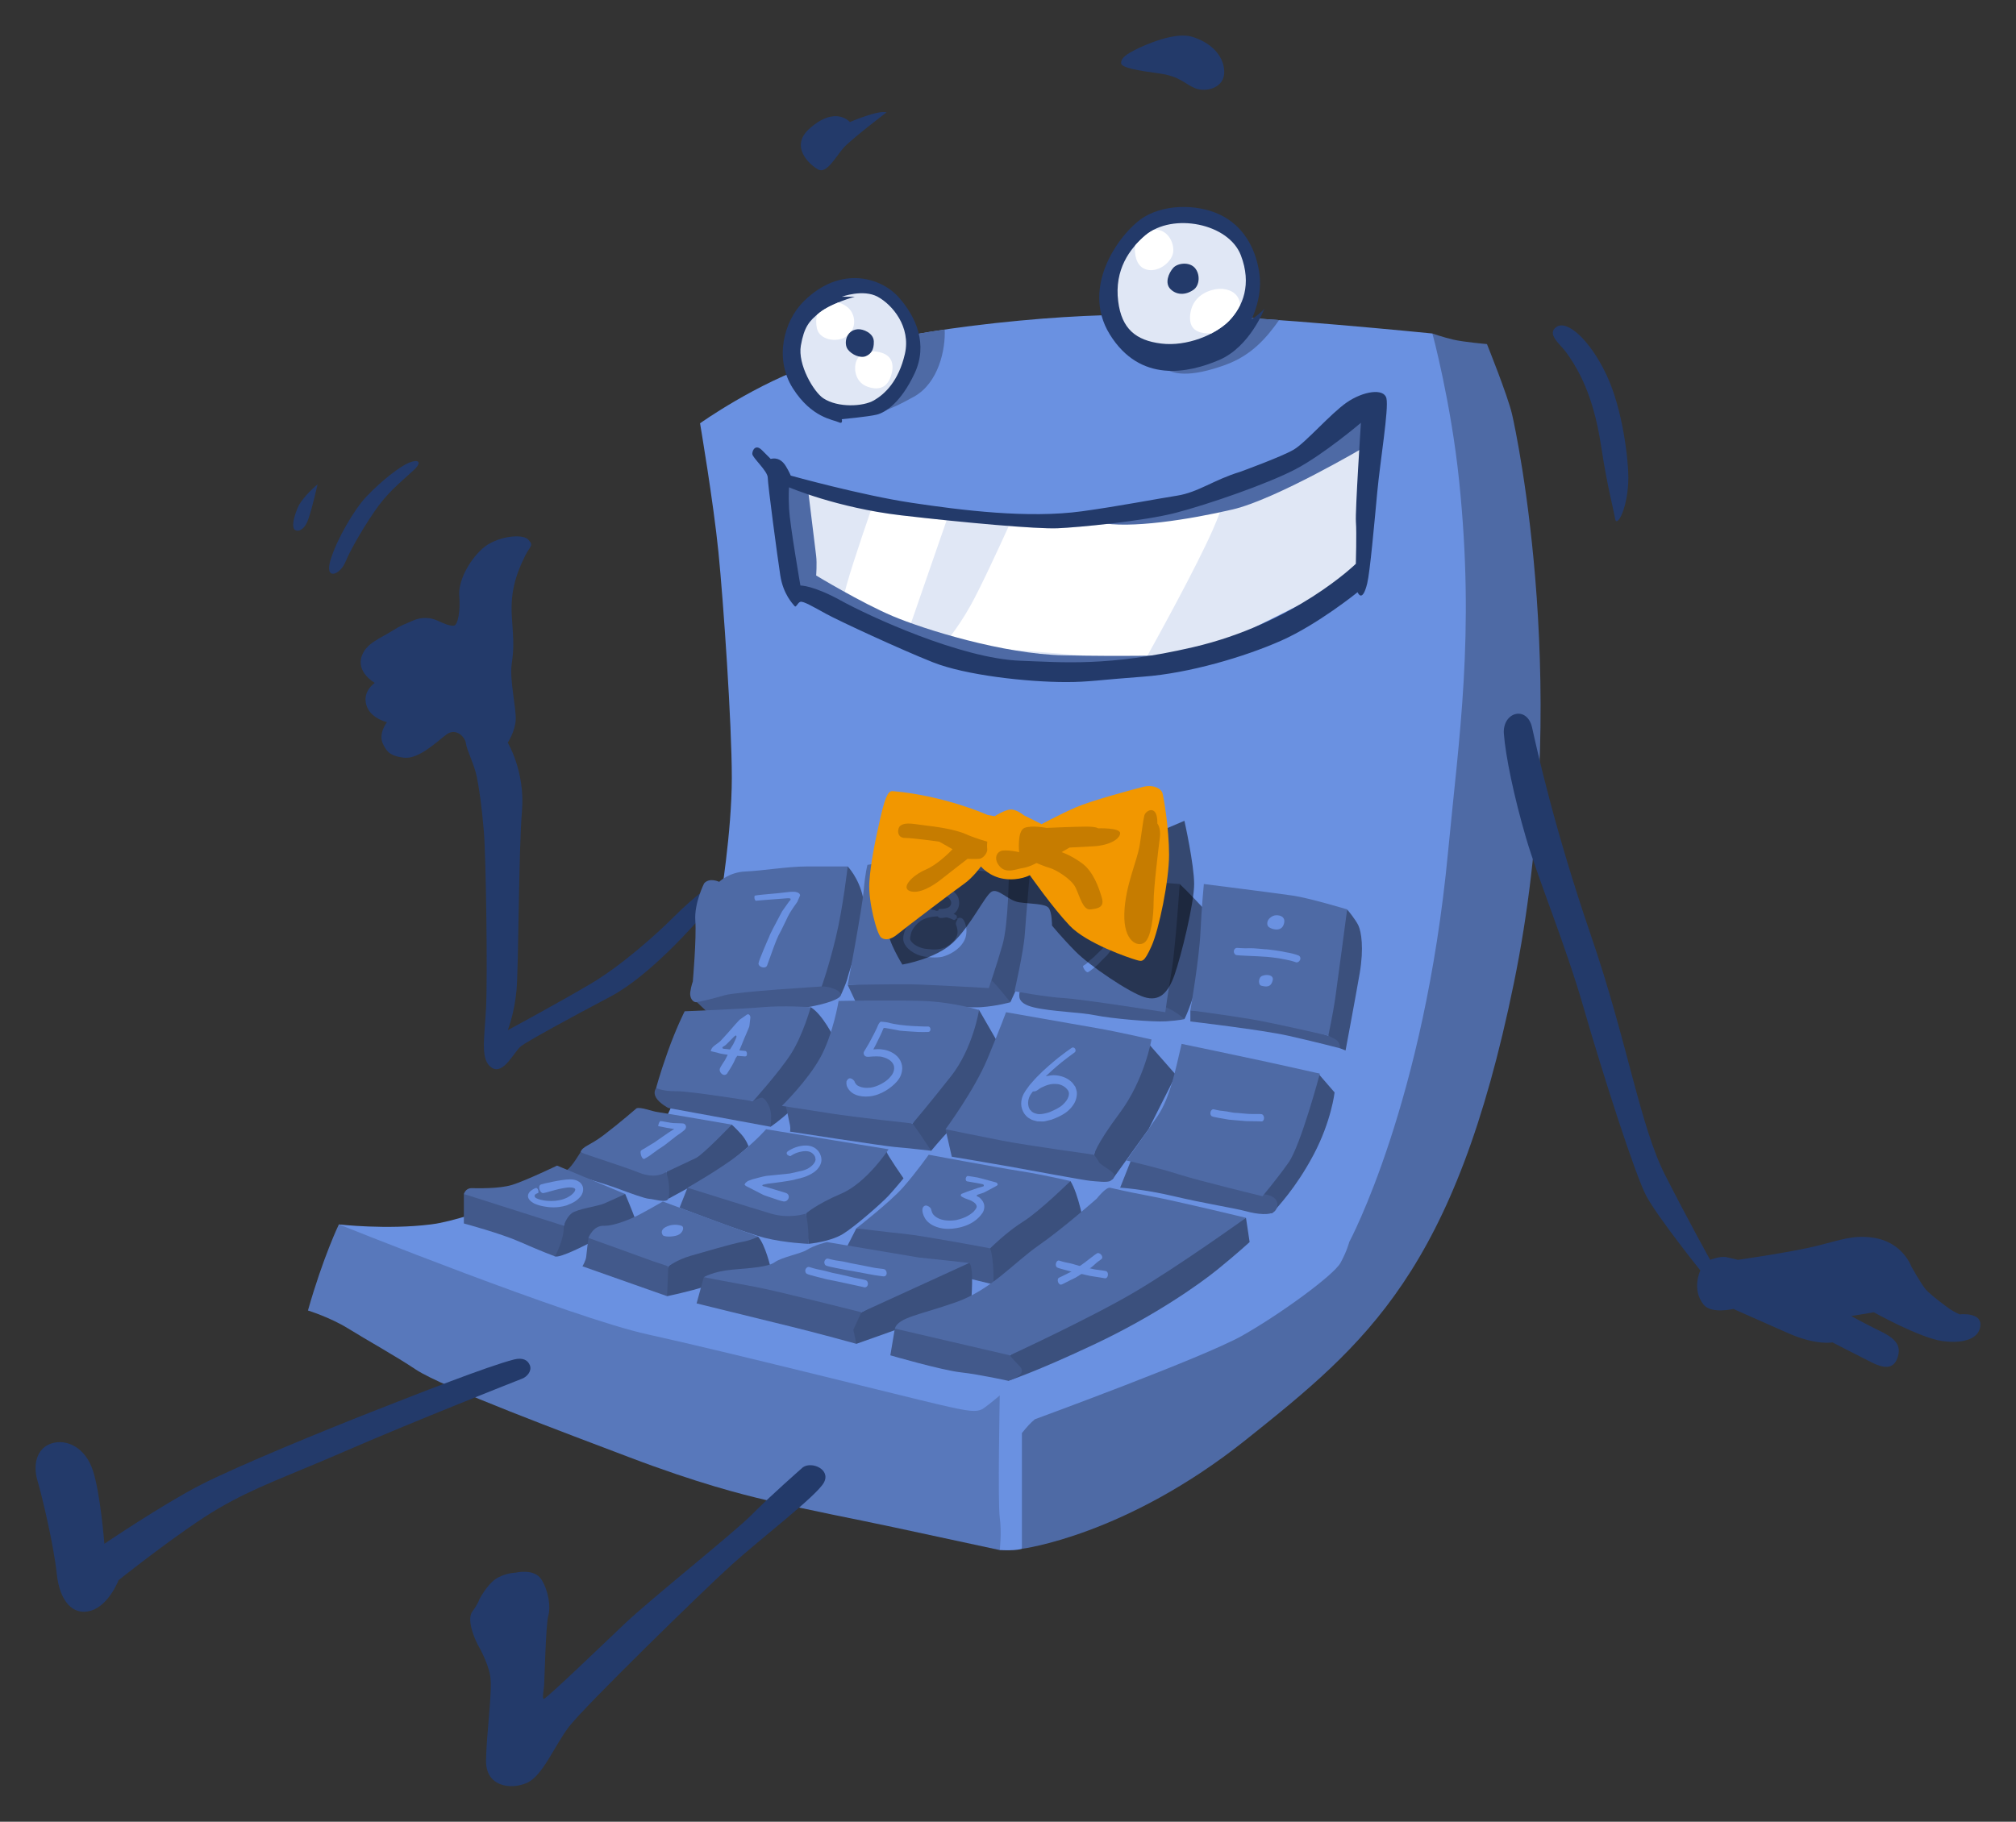<?xml version="1.0" encoding="utf-8"?>
<!-- Generator: Adobe Illustrator 16.0.0, SVG Export Plug-In . SVG Version: 6.00 Build 0)  -->
<!DOCTYPE svg PUBLIC "-//W3C//DTD SVG 1.1//EN" "http://www.w3.org/Graphics/SVG/1.1/DTD/svg11.dtd">
<svg version="1.1" id="Layer_1" xmlns="http://www.w3.org/2000/svg" xmlns:xlink="http://www.w3.org/1999/xlink" x="0px" y="0px"
	 width="401.896px" height="363.26px" viewBox="0 0 401.896 363.26" enable-background="new 0 0 401.896 363.26"
	 xml:space="preserve">
<rect x="0" y="0" width="401.896" height="363.26" fill="#333333" stroke="none"/>
<g>
	<path fill-rule="evenodd" clip-rule="evenodd" fill="#233A6A" d="M104.722,110.757c-2.166,4.332-2.998,7.834-2.666,12.5
		s0.406,6-0.047,9.166s0.941,8.834,0.797,11.166c-0.145,2.334-1.584,4.5-1.584,4.5s3.502,5.793,2.834,13.648
		c-0.668,7.852-0.668,31.02-1.084,35.686s-1.75,8-1.75,8s10.498-5.666,16.666-9.334c6.168-3.666,13.166-9.998,16-12.832
		s4.666-4.332,5.5-5s4.336,0.166,1.668,3.166s-11.514,13.168-19.424,17.334s-16.412,8.832-17.744,9.832s-3.498,5.834-5.832,4.334
		s-1.502-5.5-1.168-11.834c0.334-6.332-0.008-30.166-0.42-35.166s-0.912-8.5-1.412-11s-2.002-5.332-2.168-6.666
		s-1.998-3.168-3.832-1.834s-5.5,5-8.5,4.666c-3-0.332-3.529-1.436-4.168-2.666c-1.082-2.084,0.75-4.416,0.75-4.416
		s-2.953-0.693-3.916-2.918c-1.334-3.082,1.5-4.916,1.5-4.916s-3.801-2.1-2.584-5.416c0.918-2.5,3.584-3.418,5.834-4.834
		s2.502-1.332,4.334-2.166s3.666-0.582,4.916,0s2.416,1.084,3.25,1s1.334-3.084,1.084-5.918c-0.25-2.832,1.832-6.916,4.582-9.416
		s8.002-3.084,9.168-1.834S105.697,108.808,104.722,110.757z"/>
	<path fill-rule="evenodd" clip-rule="evenodd" fill="#5878BB" d="M61.39,261.32c0,0,4.414,1.354,8.039,3.605
		c3.793,2.355,9.221,5.332,13.461,8.164c5.289,3.531,30.783,13.016,42.578,17.5c13.588,5.168,22.463,7.402,26.99,8.469
		c10.764,2.531,16.596,3.531,25.93,5.531s20.916,4.5,20.916,4.5l1.836-5.332v-27.168L67.554,244.152
		C67.554,244.152,64.39,250.716,61.39,261.32z"/>
	<path fill-rule="evenodd" clip-rule="evenodd" fill="#4E6AA5" d="M203.72,308.839c0,0,20.672-2.582,44.67-21.75
		c23.998-19.164,41.664-33.676,53.414-91.088s0.5-109.662-0.375-113.412s-5-13.98-5-13.98s-4.625-0.395-6.75-0.895
		s-4.123-1.215-4.123-1.215l-17.002,158.184l-67.414,58.906L203.72,308.839z"/>
	<path fill-rule="evenodd" clip-rule="evenodd" fill="#6A91E1" d="M67.554,244.152c0,0,46.354,18.605,61.594,21.938
		c15.24,3.336,52.313,12.668,58.109,14c5.797,1.336,7.547,1.668,8.922,0.668s3.125-2.5,3.125-2.5s-0.416,21.332,0,24.332
		s0,6.5,0,6.5s1.664,0.086,2.832,0c1.168-0.082,1.584-0.25,1.584-0.25v-23.082c0,0,1.271-1.584,1.928-2.168
		c0.656-0.582,0.656-0.582,0.656-0.582s33.664-12.334,41.332-16.668c7.668-4.332,18.25-12.082,19.584-14.5
		c1.334-2.414,1.75-4.164,1.75-4.164s14.959-27.773,19.709-77.836c2.168-22.844,5.377-43.25,2.209-73.914
		c-1.629-15.766-5.332-29.426-5.332-29.426s-34.084-3.418-49.242-3.695c-11.592-0.215-20.813-0.02-33.119,1.133
		s-25.936,3.227-27.672,4.672s-0.84-0.184-12.82,3.816s-23.146,11.98-23.146,11.98s2.666,15.684,3.666,25.684s2.666,34.168,2.666,45
		c0,10.836-2.332,24.832-2.332,24.832l-3.25,26.605l-7.502,16.395l-20.408,12.043c0,0-17.672,8.084-26.506,9.188
		C77.056,245.257,67.554,244.152,67.554,244.152z"/>
	<polygon fill-rule="evenodd" clip-rule="evenodd" fill="#E0E7F5" points="273.638,82.007 270.722,114.8 235.222,132.507 
		192.638,132.062 163.593,120.027 157.232,116.925 154.388,94.507 169.056,99.589 202.638,103.425 234.322,100.568 258.722,91.589 	
		"/>
	<path fill-rule="evenodd" clip-rule="evenodd" fill="#233A6A" d="M73.056,99.007c3.064-3.211,6.668-6,8.5-6.75s2.668-0.168,1,1.416
		s-4.75,4-7.084,7.166c-2.334,3.168-5.502,8.502-6.584,11.168s-4.25,3.832-3-0.334S70.662,101.517,73.056,99.007z"/>
	<path fill-rule="evenodd" clip-rule="evenodd" fill="#233A6A" d="M63.306,96.589c0,0-3.082,2.5-4,4.75s-1.084,3.75-0.584,4.25
		s1.916,0.336,2.75-2.082S63.306,96.589,63.306,96.589z"/>
	<path fill-rule="evenodd" clip-rule="evenodd" fill="#233A6A" d="M312.222,70.257c4.25,5.832,6.002,12.25,7.084,19.416
		s2.332,11.75,2.666,13.75s2.646-2.25,2.646-8.24c0-3.332-1.063-13.51-4.396-20.51s-7.832-10.916-9.916-9.5
		S311.007,68.589,312.222,70.257z"/>
	<path fill-rule="evenodd" clip-rule="evenodd" fill="#233A6A" d="M102.472,271.089c1.699-0.43,2.752,0.086,3.168,1.168
		s-0.5,2.25-1.584,2.668c-1.084,0.414-21.334,8.414-34.584,14.164s-18.584,7.418-26,11.75c-7.416,4.336-19.832,14.25-19.832,14.25
		s-1.916,5-5.5,6.084s-6.25-1.832-6.834-7.416s-2.918-15.416-3.834-18.5s-0.25-6.418,2.75-7.418s6.834,0.75,8.334,5.5
		s2.25,14.5,2.25,14.5s11.666-7.896,19.166-11.738c7.5-3.844,25.252-11.094,34.168-14.594S97.222,272.423,102.472,271.089z"/>
	<path fill-rule="evenodd" clip-rule="evenodd" fill="#233A6A" d="M160.056,292.589c1.75-1.25,5.666,0.418,4.166,3.086
		c-1.5,2.664-12.416,11-18.25,16.25s-29.5,28.416-32.5,32.332s-5.25,9.834-8.416,11.25s-8.248,0.834-8.166-4.5
		s1.332-13.918,0.832-16.834s-2.5-6.25-2.5-6.25s-2.414-4.637-1.082-6.525c1.332-1.891,1.416-2.475,1.416-2.475s1.416-2.75,3.166-4
		s4.084-1.334,4.084-1.334s3.748-0.914,5.166,1.418s1.834,5.5,1.334,7.166s-0.752,12.916-0.834,13.916s-0.414,2.502-0.082,2.668
		s11.082-10.166,16.166-15s22.002-18.332,25.334-21.75S160.056,292.589,160.056,292.589z"/>
	<path fill-rule="evenodd" clip-rule="evenodd" fill="#233A6A" d="M176.742,22.402c0,0-7,5.313-8.563,7.063
		s-3.375,5.313-5.125,4.313s-5.65-4.586-1.688-8.125c5.25-4.688,8.063-1.313,8.063-1.313S175.054,21.902,176.742,22.402z"/>
	<path fill-rule="evenodd" clip-rule="evenodd" fill="#233A6A" d="M223.492,12.589c0,0.924,3.5,1.5,7.625,2.063s5,2.063,7.125,2.938
		s5.938,0,5.813-3.375s-2.938-5.813-6.375-6.875s-9.375,1.563-11.563,2.688S223.492,11.839,223.492,12.589z"/>
	<g>
		<path fill-rule="evenodd" clip-rule="evenodd" fill="#FFFFFF" d="M188.716,103.751c-3.006-0.307-6.08-0.643-9.078-0.994
			c-2.117-0.246-4.131-0.57-6.039-0.926c-2.031,5.891-5.264,15.492-5.377,17.258c-0.025,0.406,0.287,0.887,0.793,1.4
			c2.738,1.42,7.08,3.467,12.023,5.432L188.716,103.751z"/>
		<path fill-rule="evenodd" clip-rule="evenodd" fill="#FFFFFF" d="M224.701,131.398c1.271-0.152,2.594-0.332,3.982-0.551
			c1.965-3.539,9.773-17.688,13.039-25.09c0.996-2.258,1.846-4.486,2.564-6.551c-3.674,1.26-7.248,2.363-9.898,3.051
			c-6.418,1.668-19.5,2.918-23.582,3.082c-1.717,0.07-5.244-0.113-9.695-0.457c-1.861,4.1-5.621,12.266-7.639,15.875
			c-2.744,4.906-5.336,7.736-5.348,7.75c0.004,0,0.008,0.002,0.008,0.002L224.701,131.398z"/>
	</g>
	<path fill-rule="evenodd" clip-rule="evenodd" fill="#3B507D" d="M121.992,238.035l2.646,0.055c0,0,1.416,3.375,1.979,4.938
		s-9.311,4.938-9.311,4.938s-5.633,2.959-6.662,2.563c-1.029-0.395,1.484-5.438,1.744-6.102c0.26-0.668,0.008-2.336,0.008-2.336
		L121.992,238.035z"/>
	<path fill-rule="evenodd" clip-rule="evenodd" fill="#3B507D" d="M139.242,247.339l-6.02,5.168l-1.043,3.625l0.813,2.332
		c0,0,5.004-1.063,7.314-1.875s13.311-3.852,13.311-3.852s-1.02-4.461-2.479-6.148L139.242,247.339z"/>
	<path fill-rule="evenodd" clip-rule="evenodd" fill="#3B507D" d="M252.929,232.589l-1.25,5.938c0,0,1.258,4.25,2.068,3.258
		c0.811-0.99,4.557-4.797,8.119-11.527s4.188-12.424,4.188-12.424l-3.309-3.826L252.929,232.589z"/>
	<polygon fill-rule="evenodd" clip-rule="evenodd" fill="#3B507D" points="228.992,208.152 234.429,214.339 228.992,225.123 
		221.781,235.156 217.929,232.964 218.117,230.257 220.367,218.339 	"/>
	<path fill-rule="evenodd" clip-rule="evenodd" fill="#3B507D" d="M188.054,210.777l-6.125,13.25l0.023,3.65l3.684,1.787
		c0,0,1.98-2.375,3.418-3.875s10.25-17.039,10.25-17.039s-3.75-6.523-4.125-7.148S188.054,210.777,188.054,210.777z"/>
	<path fill-rule="evenodd" clip-rule="evenodd" fill="#3B507D" d="M149.742,216.05l0.375,3.539l3.5,5.094
		c0,0,2.063-1.406,3.813-3.094s8.813-14.688,8.813-14.688s-2.25-4.625-4.625-6.063L149.742,216.05z"/>
	<path fill-rule="evenodd" clip-rule="evenodd" fill="#3B507D" d="M168.992,172.777c0,0,2.203,2.258,3.039,6.098
		s0.398,5.402,0.398,5.402s-3.188,9.5-3.438,10.625s-1.375,3.563-1.375,3.563h-4.063l-1.938-5L168.992,172.777z"/>
	<path fill-rule="evenodd" clip-rule="evenodd" fill="#3B507D" d="M196.179,192.464l0.938,4.563l4.313,2.824
		c0,0,1.688-3.949,3.438-6.887s1.125-18.375,1.125-18.375l-4.875-0.5L196.179,192.464z"/>
	<path fill-rule="evenodd" clip-rule="evenodd" fill="#3B507D" d="M230.429,194.417l1.875,7.422l3.813,1.375
		c0,0,1.125-1.969,3.063-8.797s0.875-13.141,0.875-13.141s-3.375-3.625-4.875-5L230.429,194.417z"/>
	<path fill-rule="evenodd" clip-rule="evenodd" fill="#3B507D" d="M263.117,202.714l1.688,3.813l2.313,2.5l1.125,0.438
		c0,0,1.938-10.313,2.813-15.375s0.313-8.313-0.25-9.531s-2.25-3.219-2.25-3.219L263.117,202.714z"/>
	<path fill-rule="evenodd" clip-rule="evenodd" fill="#3B507D" d="M197.554,245.777l-2.375,6.188l2.875,4.168l18.063-11.832
		c0,0-1.078-6.188-2.727-8.793L197.554,245.777z"/>
	<path fill-rule="evenodd" clip-rule="evenodd" fill="#3B507D" d="M162.867,238.035l-2.227,3.973l0.539,6.02
		c0,0,4.313-0.395,6.875-1.977c2.563-1.586,7.859-6.293,9.086-7.625c1.227-1.336,2.977-3.461,2.977-3.461s-3.17-4.594-3.355-5.238
		S162.867,238.035,162.867,238.035z"/>
	<path fill-rule="evenodd" clip-rule="evenodd" fill="#3B507D" d="M135.179,229.691l-2.375,4.141l0.418,5.219
		c0,0,5.77-3.176,8.27-4.443s7.734-6.018,7.734-6.018s-0.422-1.25-1.422-2.375s-1.916-1.957-1.916-1.957L135.179,229.691z"/>
	<path fill-rule="evenodd" clip-rule="evenodd" fill="#233A6A" d="M299.804,146.339c-0.33-4.369,4.625-5.75,5.625-1.25
		s4.5,20.375,11.75,41.5s9.75,37.875,14.75,47.688s9,16.938,9,16.938s2.043-0.789,3.209-0.539s2.332,0.539,2.332,0.539
		s10.75-1.539,15.75-2.789s7.113-2.131,10.918-1.668c6.166,0.75,7.916,5.832,7.916,5.832s1.918,3.418,2.834,4.5
		c0.916,1.086,4.166,3.5,4.916,4s1.834,1,1.834,1s4.25-0.498,4.166,2.086c-0.084,2.582-3,3.832-7.5,3.25
		c-4.5-0.586-13.75-5.75-13.75-5.75l-4.5,0.75c0,0,2.418,1.332,4.584,2.414c2.166,1.086,5.414,2.336,4.832,5.168
		s-2.332,3.168-5.332,1.668s-7.834-4-7.834-4s-3.168,0.664-8.834-1.836s-10.916-4.832-10.916-4.832s-4.395,1.045-5.916-0.832
		c-2.5-3.086-0.668-6.836-0.668-6.836s-8.5-10.625-10.75-14.813s-8.834-24.77-12.5-37.52s-9.084-25.668-11.5-33.918
		S300.138,150.757,299.804,146.339z"/>
	<path fill-rule="evenodd" clip-rule="evenodd" fill="#4E6AA5" d="M161.056,97.425c0,0,1.479,12.066,1.646,13.414
		c0.186,1.5,0,3.918,0,3.918s8.938,5.416,15.229,8.082c6.291,2.668,22.043,7.586,34.125,7.836s20.75,0,20.75,0l-5.25,3l-30.625-0.75
		l-38.125-14.75l-3.668-22.25L161.056,97.425z"/>
	<path fill-rule="evenodd" clip-rule="evenodd" fill="#4E6AA5" d="M272.722,82.589l-0.75,6.586c0,0-17.666,10.414-26.25,12.414
		s-20.592,3.918-26.588,2.586c-5.996-1.336,12.504-2.668,12.504-2.668l20-7L272.722,82.589z"/>
	<path fill-rule="evenodd" clip-rule="evenodd" fill="#233A6A" d="M276.388,79.423c-0.5-2.084-4.666-1.416-7.916,0.834
		s-8.166,8-10.584,9.416s-10.674,4.416-10.674,4.416c-5.25,1.586-8.326,4.084-12.576,4.75c-4.25,0.668-11.736,2.127-18.904,3.109
		c-10.762,1.477-24.012-0.191-34.012-1.691s-24.082-5.418-24.082-5.418s-0.334-0.832-1-1.916s-1.666-1.748-3-1.416
		c0,0-0.5-0.5-1.75-1.75s-1.918,0-1.918,0.75s3.084,3.416,3.084,4.75s1.916,15.75,2.5,19.5s2.5,5.666,2.834,6.082
		c0.334,0.418,0.582-0.666,1.174-0.832s2.576,1,5.158,2.416s14.75,7.057,21.25,9.639c6.5,2.584,18.75,3.945,26.584,3.945
		c4.563,0,6.416-0.418,15.416-1.082c9-0.668,20.084-3.918,27.418-7.168s15.25-9.668,15.25-9.668s0.916,2.336,1.916-1.75
		c0.559-2.277,1.416-11.914,2-18.164S276.888,81.507,276.388,79.423z M270.306,104.089c0.166,2.086-0.016,8.336-0.016,8.336
		s-12.172,11.934-32.5,16.641c-16.865,3.904-25.98,2.984-34.318,2.691c-11.916-0.418-30.252-8.918-35.834-12s-8.074-3-8.074-3
		s-2.09-12.082-2.258-15.25s0-4.332,0-4.332s9.498,4.082,22.332,5.582s27.086,2.75,31.168,2.582
		c4.082-0.164,17.164-1.414,23.582-3.082s18.25-5.75,23.834-8.668c5.584-2.914,13.084-9.283,13.084-9.283
		S270.14,102.007,270.306,104.089z"/>
	<path fill-rule="evenodd" clip-rule="evenodd" fill="#42598B" d="M95.554,237.777l-3.082,0.313v5.875c0,0,7.395,1.98,11.27,3.711
		c3.875,1.727,6.902,2.852,6.902,2.852s1.891-3.457,1.744-6.102C112.242,241.777,95.554,237.777,95.554,237.777z"/>
	<path fill-rule="evenodd" clip-rule="evenodd" fill="#42598B" d="M117.306,246.839c0,0-0.377,2.949-0.439,3.725
		s-0.75,1.943-0.75,1.943l16.875,5.957l0.23-5.957l-7.043-4.355L117.306,246.839z"/>
	<path fill-rule="evenodd" clip-rule="evenodd" fill="#42598B" d="M140.306,254.675l-1.439,5.227c0,0,13.188,3.25,18.813,4.625
		s13.043,3.438,13.043,3.438s0.73-3.832,1-6.289C171.992,259.214,140.306,254.675,140.306,254.675z"/>
	<path fill-rule="evenodd" clip-rule="evenodd" fill="#42598B" d="M225.554,231.152l-2.25,5.68c0,0,4.625,0.258,10.688,1.695
		s12.109,2.375,14.398,3s4.852,0.875,5.727,0s0.994-3.061-2.125-3.373S225.554,231.152,225.554,231.152z"/>
	<path fill-rule="evenodd" clip-rule="evenodd" fill="#42598B" d="M188.492,225.173l1.25,5.479c0,0,7.188,1.188,11.375,1.938
		s14.875,2.75,16.25,2.875s3.438,0.375,4,0s0.75-0.563,0.75-1.188s-2.688-1.938-3-2.5s-1-1.52-1-1.52l-14.813-4.293L188.492,225.173
		z"/>
	<path fill-rule="evenodd" clip-rule="evenodd" fill="#42598B" d="M156.679,220.648c0,0,0.688,3.004,0.813,3.754s0,1.25,0,1.25
		s18.605,2.875,20.896,3.063s7.248,0.75,7.248,0.75s-2.082-3.125-2.207-3.313s-1.5-2.125-1.5-2.125l-15.938-4.125L156.679,220.648z"
		/>
	<path fill-rule="evenodd" clip-rule="evenodd" fill="#42598B" d="M130.804,216.964c0,0-0.688,0.813,0,1.938
		s2.418,2.033,2.418,2.033s8.078,1.467,12.455,2.279s7.939,1.469,7.939,1.469s0.25-1.969,0-3.156s-1.125-2.563-1.688-2.625
		s-1.813,0.688-1.813,0.688l-13.061-3.539L130.804,216.964z"/>
	<path fill-rule="evenodd" clip-rule="evenodd" fill="#42598B" d="M138.929,199.839l2.125,2c0,0,16.621-0.434,20.061-1.029
		s6.252-1.533,6.502-2.346s-2.135-1.854-3.813-1.75c-1.678,0.105-13.543-0.875-13.543-0.875L138.929,199.839z"/>
	<path fill-rule="evenodd" clip-rule="evenodd" fill="#42598B" d="M168.992,196.402l1.625,3.449c0,0,21.563,1.238,24.938,0.988
		s5.875-0.988,5.875-0.988s-2.82-3.555-3.785-4.377S168.992,196.402,168.992,196.402z"/>
	<path fill-rule="evenodd" clip-rule="evenodd" fill="#42598B" d="M203.244,197.832c-0.002,0.633-0.658,2.199,2.857,3.043
		c3.516,0.84,9.328,0.965,12.328,1.59s11.313,1.375,14.063,1.188s3.625-0.438,3.625-0.438s-1.813-1.707-4.125-2.541
		s-25.375-3.646-25.375-3.646L203.244,197.832z"/>
	<path fill-rule="evenodd" clip-rule="evenodd" fill="#42598B" d="M237.304,201.464v2.219c0,0,14.188,1.656,19.5,2.844
		s10.313,2.5,10.313,2.5s0.188-1.25-1.063-1.875s-1.25-0.625-1.25-0.625l-16.125-5.152L237.304,201.464z"/>
	<path fill-rule="evenodd" clip-rule="evenodd" fill="#42598B" d="M170.722,244.923l-2.043,4l29.375,7.209
		c0,0,0.172-4.813-0.664-7.209s-13.336-4-13.336-4H170.722z"/>
	<path fill-rule="evenodd" clip-rule="evenodd" fill="#42598B" d="M137.056,236.832l-1.58,3.988c0,0,13.016,5.02,17.016,6.02
		s8.688,1.188,8.688,1.188s0.109-3.414-0.539-6.02S137.056,236.832,137.056,236.832z"/>
	<path fill-rule="evenodd" clip-rule="evenodd" fill="#42598B" d="M115.722,229.757c0,0-1.762,2.992-2.652,3.508
		c-0.891,0.512,6.734,2.496,9.609,3.566s5.875,2.176,6.75,2.219c0.875,0.039,3.461,0.895,3.793,0
		c0.332-0.898,0.207-3.852-0.418-5.219S115.722,229.757,115.722,229.757z"/>
	<path fill-rule="evenodd" clip-rule="evenodd" fill="#4E6AA5" d="M92.472,238.089l19.916,6.336c0,0,0.5-1.668,1.584-2.5
		c1.084-0.836,5.248-1.418,6.416-1.918s4.25-1.918,4.25-1.918l-13.582-5.664c0,0-6.252,3-8.918,3.832s-7,0.668-8.166,0.668
		S92.472,238.089,92.472,238.089z"/>
	<path fill-rule="evenodd" clip-rule="evenodd" fill="#4E6AA5" d="M126.306,242.757c0,0-3.752,1.75-5.918,1.668
		c-2.166-0.086-3.082,2.414-3.082,2.414l12.916,4.668l3,1c0,0,1.832-1.332,4.416-2.082s8.584-2.5,10.334-2.793
		s3.166-1.043,3.166-1.043l-19-7C132.138,239.589,127.658,242.187,126.306,242.757z"/>
	<path fill-rule="evenodd" clip-rule="evenodd" fill="#4E6AA5" d="M185.14,230.257c0,0,13.832,2.584,18.166,3.25s10.084,2,10.084,2
		s-6.086,6-9.418,8.082c-3.332,2.084-6.582,5.334-6.582,5.334s-13.25-2.498-17-2.873c-3.75-0.377-9.668-1.127-9.668-1.127
		s6.666-5.184,9.25-8.092S185.14,230.257,185.14,230.257z"/>
	<path fill-rule="evenodd" clip-rule="evenodd" fill="#4E6AA5" d="M177.14,229.173c0,0-4.336,6.668-9.418,8.834s-7.082,4-7.082,4
		s-3.252,1.084-6.918,0s-16.666-5.176-16.666-5.176s6.582-3.74,10.166-6.574s5.5-5.084,5.5-5.084L177.14,229.173z"/>
	<path fill-rule="evenodd" clip-rule="evenodd" fill="#4E6AA5" d="M126.888,221.007c0.834-0.334,3,0.584,4.25,0.75
		s14.75,2.5,14.75,2.5s-5.75,6-7.166,6.666s-6.166,2.908-6.166,2.908s-1.836,1.324-5.168,0s-10.082-3.406-11.666-4.074
		c0.426-1.23,1.828-1.271,4.676-3.449C123.683,223.796,126.888,221.007,126.888,221.007z"/>
	<path fill-rule="evenodd" clip-rule="evenodd" fill="#4E6AA5" d="M136.492,201.652c0,0,11.313-0.438,15.5-0.813s9.625,0,9.625,0
		s-1.563,5.625-3.938,9.313s-7.563,9.438-7.563,9.438s-12.813-2.063-15.313-2s-4-0.625-4-0.625s0.625-2.5,2.313-7.25
		S136.492,201.652,136.492,201.652z"/>
	<path fill-rule="evenodd" clip-rule="evenodd" fill="#4E6AA5" d="M167.179,199.589c0,0,10.5-0.188,16.625,0
		s11.375,1.813,11.375,1.813s-1.188,7.625-5.625,13.25s-7.625,9.375-7.625,9.375s-11.625-1.25-16.313-2s-9.75-1.5-9.75-1.5
		s5.125-5,7.688-9.688S167.179,199.589,167.179,199.589z"/>
	<path fill-rule="evenodd" clip-rule="evenodd" fill="#4E6AA5" d="M200.554,201.839c0,0,14.188,2.5,18.188,3.188
		s10.813,2.25,10.813,2.25s-1.375,8-6.313,14.625s-5.125,8.355-5.125,8.355s-13.438-1.855-18.25-2.793s-11.375-2.291-11.375-2.291
		s5.75-7.771,8.375-14.084S200.554,201.839,200.554,201.839z"/>
	<path fill-rule="evenodd" clip-rule="evenodd" fill="#4E6AA5" d="M235.554,208.152c0,0,11.938,2.48,17.125,3.615
		s10.438,2.322,10.438,2.322s-3.813,14.313-6.25,17.75s-5.188,6.688-5.188,6.688s-12.688-3.063-16.75-4.375
		s-10.375-2.75-10.375-2.75s3.625-5.063,6.188-8.813S234.367,213.152,235.554,208.152z"/>
	<path fill-rule="evenodd" clip-rule="evenodd" fill="#4E6AA5" d="M239.992,176.277c0,0,14.375,1.813,17.75,2.313
		s10.813,2.75,10.813,2.75s-1.938,14.75-2.375,17.75s-1.375,7.438-1.375,7.438s-10.625-2.5-15.5-3.313s-12-1.75-12-1.75
		s1.75-10.188,2-15.438S239.992,176.277,239.992,176.277z"/>
	<path fill-rule="evenodd" clip-rule="evenodd" fill="#4E6AA5" d="M235.179,176.277c0,0-0.875,13.063-1.625,17.438
		s-1.25,8.125-1.25,8.125s-16.688-2.625-20.188-2.813s-9.875-1.375-9.875-1.375s1.813-7.813,2.063-11.438s1-12.125,1-12.125
		L235.179,176.277z"/>
	<path fill-rule="evenodd" clip-rule="evenodd" fill="#4E6AA5" d="M201.117,174.089c0,0-0.063,10.063-1.25,14.25
		s-2.75,8.688-2.75,8.688s-12.063-0.688-15.438-0.75s-12.688,0.125-12.688,0.125s2.875-15.188,3.188-18.813s0.75-5.125,0.75-5.125
		l2.188-0.375L201.117,174.089z"/>
	<path fill-rule="evenodd" clip-rule="evenodd" fill="#4E6AA5" d="M140.367,176.152c1.063-1.25,3-0.313,3-0.313s2-1.938,5.25-2.063
		s8.438-1,12.125-1s8.25,0,8.25,0s-0.938,8.25-2.375,14.188s-2.813,9.75-2.813,9.75s-16.813,1-19.375,1.75s-4.75,1.25-5.5,1.375
		s-1.5-0.813-1.313-2.063s0.5-2.063,0.5-2.063s0.75-8.625,0.5-12.125S140.367,176.152,140.367,176.152z"/>
	<path fill-rule="evenodd" clip-rule="evenodd" fill="#3B507D" d="M171.722,261.675l-1.605,3.477l0.605,2.813
		c0,0,9.395-3.313,11.332-4.063s11.563-4.563,11.563-4.563s0.586-6.75-0.395-7.5l-5.418,0.898L171.722,261.675z"/>
	<path fill-rule="evenodd" clip-rule="evenodd" fill="#3B507D" d="M223.367,256.132l-22.061,14.125l-0.314,5.082
		c0,0,5.625-1.813,17.375-7.375s20.563-11.75,24.375-14.844s6.375-5.445,6.375-5.445l-0.727-4.836L223.367,256.132z"/>
	<path fill-rule="evenodd" clip-rule="evenodd" fill="#42598B" d="M178.388,264.925l-0.896,5.332c0,0,10.168,2.957,14.053,3.395
		s9.447,1.688,9.447,1.688s4-1.125,2.313-2.875s-1.998-2.207-1.998-2.207l-4.939-4.168L178.388,264.925z"/>
	<path fill-rule="evenodd" clip-rule="evenodd" fill="#4E6AA5" d="M160.806,249.257c-1.188,0.734-4.918,1.418-6.334,2.418
		s-4.75,1.164-8.5,1.5c-3.75,0.332-5.666,1.5-5.666,1.5s6,1.164,10.166,1.914s21.25,5.086,21.25,5.086l21.5-9.836
		c0,0-5.75-0.664-10-1.082l-18.334-3.082C164.888,247.675,162.556,248.175,160.806,249.257z"/>
	<path fill-rule="evenodd" clip-rule="evenodd" fill="#4E6AA5" d="M178.388,264.925l22.918,5.332c0,0,15.918-7.334,24.834-12.584
		s22.25-14.834,22.25-14.834s-13.75-3.332-19.084-4.332s-7.166-1.5-8-1.668c-0.834-0.166-2.666,2.168-2.666,2.168
		s-6.668,5.916-11.584,9.332c-4.916,3.418-9.416,8.834-16.5,11.334S179.054,262.675,178.388,264.925z"/>
	<g>
		<path fill-rule="evenodd" clip-rule="evenodd" fill="#6A91E1" d="M132.638,244.714c1.207-0.664,2.498-0.539,3.207-0.289
			c0.709,0.248,0.25,1.498-0.75,1.873s-2.664,0.375-2.957,0S131.734,245.214,132.638,244.714z"/>
		<g>
			<path fill="#6A91E1" d="M176.199,253.068c-0.135-0.057-1.561-0.178-2.146-0.314c-0.563-0.098-3.461-0.705-3.836-0.754
				c-0.361-0.031-2.045-0.48-2.871-0.566c-1.088-0.109-2.088-0.43-2.268-0.455c-0.328-0.066-0.652,0.197-0.729,0.592
				c-0.074,0.391,0.127,0.762,0.453,0.828c0.055,0.109,3.465,0.773,3.85,0.836c1.227,0.191,2.043,0.367,3.957,0.715
				c2.48,0.496,3.375,0.516,3.52,0.563c0.354,0.041,0.637-0.25,0.633-0.65S176.507,253.105,176.199,253.068z"/>
		</g>
		<g>
			<path fill="#6A91E1" d="M172.535,255.265c-0.143-0.08-1.643-0.355-2.219-0.48c-0.576-0.129-3.498-0.832-3.861-0.869
				c-0.363-0.021-2.035-0.557-2.861-0.689c-1.088-0.172-2.078-0.543-2.256-0.578c-0.328-0.086-0.674,0.16-0.777,0.547
				s0.078,0.766,0.406,0.852c0.049,0.109,3.484,0.969,3.871,1.055c1.232,0.25,2.105,0.406,4.008,0.832
				c2.508,0.551,3.316,0.705,3.455,0.76c0.334,0.072,0.652-0.188,0.715-0.582C173.076,255.714,172.863,255.339,172.535,255.265z"/>
		</g>
		<g>
			<path fill="#6A91E1" d="M258.81,190.509c-0.148-0.115-1.783-0.543-2.408-0.615c-0.623-0.191-3.813-0.645-4.203-0.607
				c-0.387-0.014-2.232-0.248-3.119-0.205c-1.16,0.059-2.27-0.078-2.465-0.066c-0.357-0.008-0.652,0.322-0.645,0.721
				c0.006,0.4,0.283,0.719,0.633,0.725c0.076,0.066,3.721,0.193,4.129,0.225c1.289,0.061,2.197,0.107,4.162,0.391
				c2.574,0.432,3.311,0.756,3.449,0.803c0.318,0.098,0.695-0.125,0.844-0.496S259.167,190.621,258.81,190.509z"/>
		</g>
		<path fill-rule="evenodd" clip-rule="evenodd" fill="#6A91E1" d="M253.804,182.632c0.764-0.344,2.887-0.096,2.041,1.875
			c-0.625,1.457-2.703,0.676-3.037,0.219S252.513,183.214,253.804,182.632z"/>
		<path fill-rule="evenodd" clip-rule="evenodd" fill="#6A91E1" d="M251.595,194.605c0.875-0.371,2.375-0.246,2.125,0.859
			c-0.352,1.557-1.477,1.293-2.291,1.086C250.822,196.394,250.806,194.937,251.595,194.605z"/>
		<g>
			<path fill="#6A91E1" d="M251.457,222.167c-0.131-0.051-1.396-0.021-1.887-0.031c-0.502,0.049-2.955-0.246-3.256-0.234
				c-0.293,0.055-1.732-0.32-2.439-0.363c-0.928-0.059-1.781-0.324-1.934-0.344c-0.281-0.049-0.563,0.23-0.633,0.625
				c-0.07,0.393,0.1,0.75,0.381,0.801c0.045,0.105,2.975,0.602,3.305,0.645c1.051,0.121,1.834,0.135,3.494,0.293
				c2.186,0.039,2.885,0.027,3.01,0.055c0.291,0.004,0.512-0.314,0.494-0.715C251.972,222.5,251.734,222.171,251.457,222.167z"/>
		</g>
		<g>
			<path fill="#6A91E1" d="M211.65,256.125c0.135-0.012,1.256-0.625,1.695-0.84c0.207-0.129,0.93-0.387,1.521-0.789
				c0.602-0.387,1.184-0.766,1.297-0.863c0.23-0.189,1.49-0.896,1.957-1.406c0.643-0.629,1.387-1.074,1.49-1.191
				c0.213-0.184,0.166-0.57-0.105-0.867c-0.27-0.293-0.646-0.395-0.844-0.227c-0.078-0.02-2.25,1.703-2.504,1.875
				c-0.793,0.563-1.338,0.996-2.627,1.773c-1.766,0.867-2.32,1.172-2.432,1.199c-0.232,0.115-0.305,0.512-0.162,0.885
				S211.398,256.25,211.65,256.125z"/>
		</g>
		<g>
			<path fill="#6A91E1" d="M220.46,253.46c-0.121-0.066-1.369-0.207-1.85-0.281c-0.49-0.016-2.881-0.68-3.182-0.699
				c-0.299-0.02-1.676-0.529-2.363-0.633c-0.92-0.131-1.766-0.453-1.916-0.484c-0.279-0.07-0.572,0.189-0.654,0.582
				c-0.082,0.391,0.066,0.762,0.334,0.828c0.029,0.094,2.838,0.801,3.174,0.9c1.029,0.232,1.748,0.395,3.34,0.752
				c2.127,0.354,2.814,0.422,2.932,0.469c0.285,0.045,0.549-0.24,0.594-0.637C220.914,253.859,220.732,253.503,220.46,253.46z"/>
		</g>
		<path fill="#6A91E1" d="M110.302,240.75c-1.434,0-2.725-0.367-2.873-0.422c-0.156-0.047-0.447-0.133-0.82-0.293
			c-0.352-0.166-1.191-0.633-1.342-1.352c-0.117-0.641,0.406-1.193,0.891-1.469c0.512-0.301,0.707-0.332,0.707-0.332
			c0.008,0,0.014,0,0.02,0c0.166,0,0.324,0.162,0.404,0.418c0.1,0.328,0.045,0.563,0.002,0.586
			c-0.301,0.102-0.719,0.238-0.729,0.633c0.111,0.313,0.273,0.381,0.629,0.527c0.416,0.17,0.869,0.262,1.258,0.328
			c0.32,0.055,0.842,0.109,1.438,0.109c0.604,0,1.16-0.055,1.652-0.166c1.176-0.221,2.199-0.834,2.518-1.178
			c0.117-0.104,0.299-0.262,0.441-0.471c0.227-0.32,0.207-0.541,0.113-0.641c-0.064-0.1-0.469-0.242-0.816-0.242l-0.266-0.008
			c-0.254,0-0.449,0.021-0.514,0.033c-0.176,0.012-1.301,0.191-2.389,0.488c-0.387,0.102-0.771,0.211-1.109,0.307
			c-0.479,0.135-0.975,0.273-1.072,0.273l-0.203,0.023c-0.277,0-0.553-0.279-0.686-0.697c-0.094-0.293-0.088-0.588,0.018-0.785
			c0.064-0.121,0.158-0.199,0.281-0.234c0.262-0.117,4.111-1.014,5.729-1.014c0.098,0,0.188,0.004,0.268,0.01
			c0.461,0.027,0.945,0.051,1.623,0.486c0.354,0.232,0.746,0.762,0.77,1.365c0.037,0.492-0.111,0.98-0.438,1.461
			c-0.891,1.117-1.973,1.516-2.434,1.688c-0.154,0.055-0.23,0.084-0.277,0.125c-0.086,0.049-1.311,0.441-2.633,0.441H110.302z"/>
		<path fill="#6A91E1" d="M189.031,245.039c-0.844,0-1.627-0.129-2.326-0.387c-1.016-0.328-1.93-1.023-2.334-1.77
			c-0.391-0.664-0.461-1.223-0.486-1.432c-0.027-0.385,0.059-0.662,0.232-0.848c0.131-0.139,0.303-0.217,0.484-0.217
			c0.072,0,0.145,0.014,0.211,0.039c0.477,0.164,0.818,0.5,0.832,0.82c0.1,0.309,0.148,0.482,0.24,0.68
			c0.203,0.393,0.67,0.783,1.254,1.051c0.734,0.344,1.598,0.416,2.191,0.416c0.447,0,0.787-0.039,0.9-0.053
			c0.318,0,1.816-0.32,3.004-1.068c0.203-0.127,0.385-0.273,0.561-0.416l0.252-0.199c0.098-0.125,0.182-0.219,0.262-0.309
			c0.113-0.127,0.221-0.248,0.273-0.357c0.15-0.275,0.129-0.412,0.117-0.486c-0.041-0.18-0.086-0.305-0.227-0.461l0,0
			c0,0-0.357-0.496-1.451-0.855c-0.439-0.133-0.912-0.334-1.18-0.504c-0.281-0.16-0.334-0.283-0.332-0.309l0.025-0.031l0.09-0.254
			l1.209-0.48l2.104-0.727l0.721-0.199c0.176-0.051,0.26-0.074,0.344-0.113l0.115-0.051l0.004-0.211
			c-0.053-0.156-0.268-0.197-0.34-0.199l-0.713-0.145l-2.293-0.402c-0.186-0.035-0.297-0.301-0.246-0.59
			c0.049-0.27,0.225-0.48,0.402-0.48c0.127,0.006,0.441,0.055,0.893,0.129c0.164,0.033,0.324,0.059,0.492,0.084
			c0.375,0.057,0.801,0.121,1.488,0.326l2.537,0.688c0.336,0.074,0.375,0.125,0.43,0.193c0.109,0.133,0.135,0.275,0.127,0.311
			c-0.02,0.145-0.338,0.309-0.594,0.438c-0.17,0.086-1.785,0.951-1.785,0.951c-0.24,0.135-0.434,0.244-0.813,0.346l-0.551,0.178
			l-0.197,0.074c-0.082,0.031-0.145,0.057-0.199,0.066l-0.018,0.275l0.203,0.059c0.098,0.051,0.162,0.078,0.236,0.127
			c0.1,0.063,0.652,0.51,0.893,1.115c0.297,0.637,0.133,1.508-0.195,1.988c-0.896,1.348-2.328,2.32-4.141,2.816
			C191.25,244.781,190.23,245.039,189.031,245.039z"/>
		<path fill="#6A91E1" d="M156.333,239.58c-0.105,0-0.213-0.018-0.318-0.055c-0.186-0.01-1.076-0.279-3.207-1.021l-0.6-0.219
			l-3.566-1.826l0.008-0.021l-0.213-0.178c0.002-0.115,0.057-0.221,0.225-0.434c0.057-0.049,0.43-0.33,0.43-0.33l0.854-0.32
			c0.412-0.127,0.865-0.24,1.324-0.355l0.748-0.188c0.561-0.146,0.863-0.172,1.223-0.203l4.201-0.426l2.496-0.563
			c1.318-0.32,2.219-1.125,2.525-1.781c0.139-0.293,0.16-0.555,0.061-0.756c0.02-0.338-0.367-0.861-0.863-1.123
			c-0.33-0.199-0.771-0.242-1.082-0.242c-0.254,0-0.518,0.029-0.764,0.08c-1.199,0.193-2.037,0.773-2.193,0.889
			c-0.031,0.004-0.061,0.006-0.09,0.006c-0.178,0-0.355-0.072-0.529-0.213c-0.113-0.09-0.18-0.215-0.182-0.344
			c-0.004-0.117,0.049-0.23,0.145-0.314c0.135-0.143,1.354-0.939,2.762-1.143c0.285-0.053,0.576-0.082,0.869-0.082
			c0.502,0,0.967,0.084,1.35,0.242c0.533,0.203,0.828,0.504,1.006,0.686l0.148,0.139c0.189,0.26,0.568,0.754,0.648,1.588
			c0.121,0.996-0.635,2.08-1.443,2.639c-1.334,0.941-2.73,1.236-3.4,1.379c-0.262,0.055-0.369,0.078-0.436,0.119
			c-0.156,0.072-1.906,0.383-3.969,0.648l-1.424,0.174c-0.145,0.014-0.32,0.055-0.443,0.086l-0.223,0.059
			c-0.193,0.025-0.277,0.031-0.344,0.082l-0.125,0.098l0.135,0.141l0.166,0.063l0.465,0.115l3.934,1.193
			c0.25,0.078,0.434,0.23,0.531,0.434s0.1,0.441,0.01,0.672C157.039,239.341,156.707,239.58,156.333,239.58z"/>
		<path fill="#6A91E1" d="M128.365,231.105c-0.191,0-0.414-0.27-0.541-0.658c-0.182-0.541-0.143-0.951-0.035-1.008
			c0.092-0.105,0.248-0.189,0.385-0.264c0.223-0.119,0.523-0.281,0.861-0.512l1.434-0.871l2.822-1.959l1.123-0.703l-0.391-0.051
			c-0.688-0.092-1.494-0.264-2.064-0.385c-0.445-0.098-0.664-0.143-0.748-0.143c0.012-0.018,0.004-0.213,0.107-0.494
			c0.121-0.32,0.273-0.496,0.324-0.514h0.004c0.162,0,0.658,0.092,1.172,0.186c0.582,0.105,1.186,0.213,1.35,0.213
			c0,0,1.828,0.064,1.846,0.064c0.059,0,0.127,0.008,0.27,0.039c0.074,0.023,0.107,0.035,0.242,0.137
			c0.129,0.104,0.227,0.326,0.232,0.426c0.033,0.131-0.057,0.402-0.092,0.465c-0.115,0.164-0.162,0.207-0.201,0.242l-0.34,0.289
			l-0.461,0.348c-0.254,0.186-0.438,0.316-0.488,0.342c-0.09,0.029-0.424,0.289-1.279,0.967c-0.75,0.594-1.684,1.334-1.975,1.484
			c-0.293,0.164-0.92,0.602-1.867,1.303c-0.496,0.412-1.127,0.768-1.43,0.938l-0.188,0.111L128.365,231.105z"/>
		<path fill="#6A91E1" d="M144.408,214.345c-0.184,0-0.367-0.076-0.531-0.221c-0.402-0.348-0.523-0.857-0.287-1.211
			c0.025-0.072,0.064-0.188,0.459-0.799l0.492-0.748l0.535-1.045l-0.197-0.027c-1.207-0.166-1.674-0.299-1.852-0.381l-1.332-0.309
			c0.023-0.18,0.055-0.367,0.35-0.746c0.174-0.211,0.504-0.451,0.852-0.705c0.248-0.182,0.504-0.369,0.719-0.557
			c0.879-0.926,1.82-2.008,2.475-2.762c0.432-0.496,0.732-0.848,0.803-0.902l0.408-0.447c0.125-0.15,0.219-0.209,0.336-0.287
			c0.072-0.047,1.334-0.93,1.334-0.93l0.281-0.008c0.27,0.213,0.299,0.311,0.346,0.586l-0.205,1.758
			c-0.01,0.092-0.074,0.238-0.129,0.367l-0.475,1.133c-0.254,0.551-0.621,1.441-1.039,2.494c-0.113,0.299-0.201,0.494-0.283,0.67
			l-0.086,0.182l1.232,0.119c0.139,0.016,0.299,0.258,0.299,0.582c0.002,0.182-0.053,0.344-0.143,0.436l-0.023-0.002l-0.178,0.072
			c-0.154-0.002-0.793-0.049-1.59-0.123l-0.314,0.453c-0.441,1.117-1.092,2.107-1.439,2.641c-0.168,0.254-0.223,0.34-0.238,0.396
			C144.853,214.218,144.642,214.345,144.408,214.345z M146.375,206.671l-1.447,1.457c-0.258,0.258-0.307,0.287-0.357,0.32
			c-0.145,0.104-0.211,0.143-0.275,0.18c-0.15,0.09-0.271,0.16-0.299,0.273l0.127,0.207l1.402,0.152l0.604-0.965l0.156-0.303
			l0.219-0.467l0.229-0.529c0.068-0.162,0.125-0.287,0.068-0.408l-0.064-0.133l-0.129,0.066l-0.023,0.035h-0.053L146.375,206.671z"
			/>
		<path fill="#6A91E1" d="M172.599,218.66c-1.025,0-1.924-0.23-2.602-0.664c-0.871-0.566-1.211-1.441-1.219-1.586
			c-0.053-0.297-0.061-0.559-0.027-0.773c0.061-0.148,0.154-0.305,0.262-0.418c0.129-0.137,0.275-0.203,0.432-0.203
			c0.066,0,0.135,0.012,0.205,0.035c0.279,0.094,0.494,0.307,0.596,0.426c0.07,0.086,0.113,0.16,0.131,0.225l-0.002,0.057
			l0.148,0.23c0.09,0.18,0.186,0.266,0.307,0.379c0.473,0.363,1.223,0.553,1.961,0.553l0.217-0.004c1.498,0,2.928-0.916,3.396-1.217
			l0.266-0.191c0.182-0.141,0.52-0.406,0.832-0.799c0.521-0.545,0.809-1.275,0.744-1.893c-0.033-0.584-0.447-1.168-1.105-1.559
			c-0.475-0.293-0.924-0.41-1.092-0.453c-0.301-0.113-0.703-0.162-1.299-0.162c-0.207,0-0.434,0.006-0.684,0.018l-1.002,0.07
			c-0.07,0-0.166-0.008-0.309-0.023c-0.123-0.035-0.229-0.063-0.375-0.197c-0.125-0.115-0.211-0.334-0.211-0.471
			c-0.004-0.102,0.018-0.215,0.057-0.313c0.031-0.068,0.264-0.434,0.264-0.434l0.766-1.293l0.498-0.938
			c0.35-0.656,0.693-1.303,0.965-1.887c0.035-0.059,0.088-0.186,0.15-0.34c0.152-0.383,0.408-1.023,0.762-1.113
			c0.625,0.041,1.318,0.145,1.443,0.18c2.586,0.781,7.658,0.791,7.709,0.791c0.16,0,0.258-0.002,0.283-0.006
			c0.225,0.008,0.426,0.254,0.428,0.551c0.002,0.16-0.055,0.309-0.156,0.412c-0.078,0.08-0.178,0.123-0.283,0.123
			c-0.227,0.008-0.576,0.02-1.047,0.02c-0.605,0-1.414-0.02-2.262-0.098l-0.797-0.053c-0.566-0.037-1.113-0.072-1.572-0.127
			l-1.313-0.254l-1.65-0.291c-0.021-0.002-0.041-0.002-0.063-0.002c-0.139,0-0.268,0.047-0.311,0.254l-0.223,0.553
			c-0.104,0.252-0.217,0.5-0.34,0.738c-0.168,0.334-0.324,0.66-0.479,0.979c-0.258,0.539-0.504,1.051-0.775,1.525l-0.129,0.229
			c0,0,0.797-0.047,0.941-0.047c0.52,0,1.855,0.078,3.014,0.805c0.627,0.371,1.145,0.914,1.463,1.531
			c0.311,0.637,0.42,1.375,0.301,2.02c-0.188,1.145-0.744,1.789-1.043,2.133c-0.924,1.047-2.957,2.668-5.428,2.934
			C173.097,218.648,172.847,218.66,172.599,218.66z"/>
		<path fill="#6A91E1" d="M152.253,192.916c-0.137,0-0.277-0.025-0.42-0.076c-0.275-0.096-0.486-0.27-0.578-0.473
			c-0.064-0.145-0.064-0.293-0.004-0.439c0.033-0.4,1.84-4.631,2.102-5.164c0.049-0.33,1.391-2.842,2.037-4.049
			c0.264-0.496,0.459-0.861,0.504-0.955c0.082-0.139,0.229-0.338,0.406-0.582l0.998-1.406l0.158-0.17
			c0.051-0.043,0.188-0.18,0.148-0.322l-0.025-0.088l-0.148-0.055c-0.078-0.021-0.168-0.023-0.254-0.023l-0.324,0.012l-4.098,0.313
			c-1.992,0.16-2.031,0.172-2.066,0.184c-0.07-0.008-0.244-0.205-0.289-0.527c-0.031-0.203,0-0.398,0.076-0.498
			c0.279-0.104,2.592-0.307,3.703-0.404l0.869-0.078l2.166-0.246c0.287-0.025,0.602-0.051,0.895-0.051
			c0.295,0,0.518,0.025,0.684,0.082c0.227,0.047,0.359,0.129,0.506,0.244c0.119,0.098,0.211,0.307,0.201,0.404l-0.563,1.303
			l-0.703,0.998c-0.029,0.055-0.084,0.133-0.162,0.25c-0.291,0.426-0.893,1.309-1.342,2.375c-0.793,1.656-1.344,2.756-1.549,3.086
			c-0.443,0.873-1.416,3.605-1.938,5.074c-0.174,0.488-0.295,0.828-0.32,0.887C152.826,192.773,152.583,192.916,152.253,192.916z"/>
		<path fill="#6A91E1" d="M187.625,183.05c-0.15,0-0.223-0.012-0.236-0.018c-0.162-0.023-0.244-0.061-0.311-0.135
			c-0.135-0.145-0.201-0.414-0.178-0.723l-0.283-0.027c-0.035,0.285-0.133,0.436-0.178,0.463c-0.014-0.004-0.063-0.01-0.154-0.021
			c-0.24-0.033-0.742-0.1-1.354-0.297c-0.41-0.174-0.945-0.402-1.223-0.969c-0.26-0.496-0.15-1.201,0.025-1.5
			c0.271-0.645,1.027-1.488,1.893-2.115c0.352-0.287,0.977-0.641,1.6-0.705c0.152-0.016,0.299-0.02,0.434-0.02
			c0.328,0,0.588,0.033,0.762,0.059c0.117,0.016,1.189,0.195,2.049,1.078c0.156,0.145,0.279,0.354,0.398,0.555l0.119,0.197
			c0.082,0.188,0.129,0.408,0.174,0.623c0.07,0.5,0.041,0.768,0.02,0.945c-0.02,0.203-0.105,0.629-0.396,1.102
			c-0.305,0.461-0.824,0.893-1.324,1.096C188.771,182.943,188.062,183.05,187.625,183.05z M187.05,178.457
			c-0.225,0.07-0.893,0.459-1.426,0.918c-0.303,0.262-0.584,0.568-0.771,0.844c-0.154,0.297-0.17,0.359-0.172,0.406
			c0.016,0.227,0.096,0.414,0.613,0.607c0.379,0.143,0.82,0.221,1.072,0.264c0.215,0.066,0.279,0.262,0.258,0.574l0.281,0.027
			c0.066-0.563,0.271-0.859,0.395-0.859c0.023,0.002,0.115,0.008,0.254,0.008c0.279,0,0.816-0.027,1.285-0.211
			c0.746-0.242,0.836-0.869,0.771-1.201c-0.105-0.305-0.27-0.787-0.975-1.131c-0.541-0.262-1.055-0.291-1.252-0.291
			C187.218,178.412,187.113,178.425,187.05,178.457z"/>
		<path fill="#6A91E1" d="M186.294,190.925c-0.664,0-1.686-0.061-2.771-0.35c-0.932-0.275-1.828-0.787-2.459-1.4
			c-0.66-0.586-0.891-1.316-0.9-1.348c-0.109-0.178-0.168-1.051,0.029-1.572c0.148-0.783,0.621-1.713,1.215-2.389
			c0.697-0.727,1.43-1.281,2.115-1.598c0.709-0.281,1.221-0.414,1.334-0.422c0.246-0.07,1.156-0.246,2.16-0.246
			c0.301,0,0.615,0.016,0.928,0.055c1.369,0.102,2.551,0.758,2.641,0.828c0.191,0.109,0.227,0.336,0.111,0.561l0.244,0.146
			c0.082-0.119,0.223-0.184,0.398-0.184c0.279,0,0.641,0.168,0.818,0.547c0.01,0.016,0.279,0.492,0.457,1.328
			c0.084,0.59,0.141,1.746-0.449,2.793c-1.076,1.914-3.115,2.732-3.941,2.996C187.863,190.828,187.111,190.925,186.294,190.925z
			 M187.041,182.726c-1.016,0-2.121,0.211-2.82,0.537c-0.682,0.252-2.158,1.35-2.602,2.834c-0.145,0.621-0.217,0.957-0.18,1.113
			c-0.033,0.17,0.156,0.449,0.32,0.645c0.367,0.416,0.852,0.711,1.156,0.84c0.166,0.078,0.484,0.234,0.934,0.371
			c0.482,0.123,1.291,0.227,1.971,0.256c0.131,0.01,0.264,0.014,0.395,0.014c1.299,0,2.32-0.451,2.504-0.563
			c0.09-0.051,0.436-0.266,0.863-0.609c0.596-0.527,0.949-0.982,1.115-1.432c0.414-0.877,0.078-1.818-0.049-2.174
			c-0.189-0.406-0.084-0.637,0.131-1.055l0.125-0.25l-0.244-0.141c-0.16,0.238-0.371,0.357-0.5,0.357
			c-0.199-0.092-0.395-0.211-0.689-0.318c-0.43-0.148-0.947-0.309-1.563-0.371C187.632,182.744,187.339,182.726,187.041,182.726z"/>
		<path fill="#6A91E1" d="M216.804,193.863c-0.129,0-0.385-0.176-0.607-0.5c-0.281-0.41-0.316-0.732-0.268-0.773
			c0.281-0.164,0.754-0.438,1.119-0.883c0.158-0.174,0.443-0.404,0.705-0.615c0.355-0.287,0.559-0.455,0.627-0.576
			c0.031-0.047,0.287-0.283,0.51-0.492c0.605-0.566,1.041-0.984,1.131-1.189l0.234-0.314c0.16-0.225,0.43-0.598,0.502-0.65
			c0.061-0.01,0.119-0.014,0.176-0.014c0.252,0,0.479,0.09,0.689,0.219c0.316,0.189,0.484,0.41,0.508,0.531
			c-0.033,0.07-0.102,0.156-0.373,0.512c-0.217,0.285-0.551,0.723-1.068,1.373c-0.908,0.881-1.303,1.266-1.828,1.85
			c-0.191,0.191-1.705,1.438-1.934,1.492L216.804,193.863z"/>
		<path fill="#6A91E1" d="M206.804,223.603l-0.168-0.041c-0.414-0.098-0.883-0.203-1.318-0.477
			c-1.143-0.574-1.891-2.076-1.715-3.426c0.123-1.211,0.756-2.063,1.313-2.813c0.127-0.168,0.248-0.332,0.357-0.492
			c0.619-0.713,1.27-1.457,1.711-1.871c1.039-1.096,2.744-2.547,3.992-3.57c1.139-0.895,2.145-1.605,2.514-1.863
			c0.219-0.156,0.305-0.182,0.393-0.182c0.172,0,0.336,0.096,0.439,0.252c0.164,0.25,0.129,0.574-0.078,0.723
			c-0.037,0.031-0.139,0.105-0.299,0.221c-0.469,0.342-1.42,1.035-2.367,1.799c-1.238,1.01-2.449,2.133-2.756,2.422l-0.348,0.324
			l0.469-0.082c0.395-0.07,0.73-0.129,1.074-0.129l0.219,0.008c1.248,0.047,2.496,0.521,3.262,1.24
			c0.295,0.234,0.5,0.533,0.678,0.799c0.07,0.102,0.137,0.197,0.199,0.277c0.117,0.313,0.189,0.586,0.223,0.719
			c0.117,0.273,0.164,1.063-0.176,1.994c-0.322,0.889-1.102,1.83-2.088,2.518c-0.777,0.512-1.676,0.945-2.744,1.324l-0.725,0.176
			c-0.402,0.102-0.721,0.18-0.871,0.18L206.804,223.603z M205.863,217.683l-0.131,0.191c-1.145,1.43-0.729,2.73-0.574,3.094
			c0.059,0.137,0.211,0.457,0.387,0.473c-0.076,0.012,0.225,0.418,0.947,0.602c0.18,0.078,0.43,0.123,0.725,0.123
			c0.502,0,1.131-0.119,1.979-0.379c1.049-0.451,2.111-0.936,2.725-1.557c0.598-0.557,0.949-1.121,1.029-1.434
			c0.088-0.156,0.145-0.422,0.15-0.719c0.021-0.125-0.023-0.234-0.061-0.32c-0.029-0.191-0.111-0.344-0.287-0.527
			c-0.391-0.514-1.268-1.078-2.246-1.078c-0.156-0.008-0.252-0.012-0.348-0.012c-0.969,0-1.803,0.363-2.213,0.58
			c-0.482,0.166-0.822,0.438-1.006,0.584c-0.344,0.246-0.58,0.326-0.816,0.326l-0.084-0.01L205.863,217.683z"/>
	</g>
	<path opacity="0.5" d="M231.806,165.507l4.311-1.834c0,0,1.939,8.709,1.939,12.604c0,3.896-2.639,14.543-3.918,18.141
		s-3,5.34-6,4.422c-3-0.916-10.918-6.27-13.709-9.094c-2.791-2.822-4.707-5.188-4.707-5.188s0.018-2.717-0.699-3.551
		s-3.625-0.754-5.854-1.086s-4.199-2.932-5.531-2.09s-4.166,6.842-7.666,10.133c-3.5,3.293-10.086,4.375-10.086,4.375
		s-3.078-5.02-2.746-6.719c0.332-1.697,14.682-19.57,14.682-19.57L231.806,165.507z"/>
	<g>
		<path fill-rule="evenodd" clip-rule="evenodd" fill="#F29700" d="M178.056,157.757c-0.766-0.068-1.398,0.25-2.533,5.25
			s-1.967,9.166-2.217,12.916s1.5,10.428,2.375,11.049c0.875,0.617,2.039,0.316,3.207-0.656c1.168-0.977,11.416-8.768,13.25-10.039
			c1.834-1.27,3.416-3.5,3.416-3.5s1.668,2.064,4.668,2.48s5.082-0.738,5.082-0.738s4.502,6.426,7.918,10.039
			c3.416,3.615,12,6.49,13.25,6.844c1.25,0.355,1.58,0.605,3.082-2.729s3.502-13.084,3.502-18.25s-1.084-11.584-1.334-12.334
			s-1.666-1.75-3.916-1.166s-10.336,2.752-13.377,4.084s-6.791,3.332-6.791,3.332s-1.168-0.582-2.334-1.166
			s-1.166-0.584-1.166-0.584s-1.502-1.25-2.709-1.166s-3.123,1.334-3.123,1.334l-1.418-0.25
			C196.888,162.507,188.39,158.675,178.056,157.757z"/>
		<path fill-rule="evenodd" clip-rule="evenodd" fill="#C67C00" d="M179.472,164.673c-0.623,0.479-0.752,2.416,0.916,2.416
			s6.869,0.75,6.869,0.75l2.631,1.5c0,0-2.672,2.918-5.377,4.084s-4.957,3.604-3.123,4.26s4.582-1.01,6.25-2.344
			c1.668-1.332,5.25-4.086,5.25-4.086s1.332,0.078,2.291,0c0.959-0.08,1.711-1.33,1.627-1.914c-0.084-0.582,0.006-1.5,0.006-1.5
			s-2.588-0.75-4.256-1.5s-4.586-1.332-7.502-1.666S180.556,163.839,179.472,164.673z"/>
		<path fill-rule="evenodd" clip-rule="evenodd" fill="#C67C00" d="M203.169,169.923c0,0-0.436-4.25,1.059-4.834
			c1.494-0.582,4.41,0,4.41,0s5.836-0.266,7.918-0.258s2.352,0.342,2.352,0.342s4.482-0.166,4.398,1s-2.17,2.418-5.377,2.584
			s-4.721,0.25-4.721,0.25l-1.57,0.916c0,0,1.666,0.5,4,2.166c2.334,1.668,3.451,5.002,4.018,6.918s-0.768,2.166-2.268,2.332
			c-1.5,0.168-2.086-2.498-2.959-4.332s-4.158-3.668-5.1-3.918s-2.691-1-2.691-1s-1.5,0.832-2.75,1s-3.252,1.209-4.584-0.313
			c-1.332-1.52-0.664-3.104,0.752-3.188C201.472,169.507,203.169,169.923,203.169,169.923z"/>
		<path fill-rule="evenodd" clip-rule="evenodd" fill="#C67C00" d="M230.722,164.218c0,0,0.75,0.873,0.5,2.789
			s-1.25,10.076-1.25,12.914c0,2.836-0.502,7.086-1.834,8.043c-1.332,0.959-4.168-0.238-4-5.805
			c0.168-5.57,2.584-10.486,3.084-13.736s0.666-4.834,0.916-5.834S230.806,160.261,230.722,164.218z"/>
	</g>
	<path fill="#4E6AA5" d="M174.216,69.324c-3.492,5.779-6.568,12.848-4.445,13.266c3.385,0.668,6.783-0.332,12.449-3.5
		c4.885-2.73,6.297-9.414,6.107-13.379c-6.598,0.975-11.779,2.047-12.805,2.898C174.99,69.054,174.703,69.207,174.216,69.324z"/>
	<path fill="#4E6AA5" d="M254.992,63.824c-7.006-0.52-13.816-0.932-18.678-1.02c-0.109-0.004-0.211-0.004-0.318-0.006
		c-3.219,3.857-6.014,8.697-4.723,9.959c2.219,2.168,6.113,2.5,13.014,0C249.474,70.878,252.476,67.396,254.992,63.824z"/>
	<path fill-rule="evenodd" clip-rule="evenodd" fill="#233A6A" d="M160.22,60.089c-3.955,3.918-5.916,11.418-2.166,17.336
		c3.75,5.914,8.084,6.25,9.084,6.75s0.666-0.586,0.666-0.586s5.334-0.498,7-0.914c1.666-0.418,4.75-2.336,7.5-8.168
		s0.334-11.332-3.166-15.25S167.564,52.818,160.22,60.089z"/>
	<path fill-rule="evenodd" clip-rule="evenodd" fill="#E0E7F5" d="M170.388,59.175h-2.584c0,0,4.248-1.584,7.166,0
		c2.918,1.582,6.668,5.998,5.418,11.414c-1.25,5.418-4.002,8-6.168,9.25s-7.166,1.5-10.082-0.414
		c-1.936-1.273-5.143-6.75-4.488-10.5s1.666-4.941,3.738-6.586C165.804,60.425,170.388,59.175,170.388,59.175z"/>
	<path fill-rule="evenodd" clip-rule="evenodd" fill="#FFFFFF" d="M169.771,62.214c-0.506-0.902-1.547-1.586-2.648-1.902
		c-1.293,0.527-2.705,1.213-3.734,2.027c-0.18,0.145-0.344,0.281-0.508,0.42c-0.211,0.842-0.242,1.799-0.014,2.768
		c0.541,2.285,3.938,2.813,5.75,1.625S170.679,63.839,169.771,62.214z"/>
	<path fill-rule="evenodd" clip-rule="evenodd" fill="#FFFFFF" d="M170.554,72.527c-0.299,1.348,0.063,3.813,2.5,4.625
		s3.813-0.125,4.5-2s0.625-4.063-1.813-4.813S171.054,70.277,170.554,72.527z"/>
	<path fill-rule="evenodd" clip-rule="evenodd" fill="#233A6A" d="M170.992,65.652c1.061-0.082,3.164,0.75,3.207,2.438
		s-0.563,2.5-1.604,2.938s-2.791-0.262-3.604-1.381S168.617,65.839,170.992,65.652z"/>
	<path fill-rule="evenodd" clip-rule="evenodd" fill="#233A6A" d="M252.054,61.589c0,0-2.875,7.563-9,10.188
		s-15.75,4.688-21.813-5.094s2.438-20.781,6.938-23.469s11.375-2.5,15.813,0s6.547,7.063,7.109,11.625s-1.586,8.813-1.586,8.813
		S250.429,63.214,252.054,61.589z"/>
	<path fill-rule="evenodd" clip-rule="evenodd" fill="#E0E7F5" d="M228.367,46.902c-3.168,2.668-6.25,6.875-5.449,13.205
		c0.691,5.463,3.512,7.777,8.574,8.4c5.063,0.625,10.813-1.723,13.563-4.57s4.518-7.264,2.313-13.035
		C244.929,44.525,233.769,42.355,228.367,46.902z"/>
	<path fill-rule="evenodd" clip-rule="evenodd" fill="#FFFFFF" d="M233.742,50.839c0.684-1.99-0.863-5.313-3.713-5.016
		c-0.592,0.309-1.158,0.656-1.662,1.078c-0.707,0.598-1.404,1.281-2.061,2.039c-0.205,1.617,0.145,3.793,1.686,4.586
		C230.179,54.652,233.054,52.839,233.742,50.839z"/>
	<path fill-rule="evenodd" clip-rule="evenodd" fill="#FFFFFF" d="M247.214,60.832c-0.09-2.066-1.727-3.078-3.473-3.219
		c-2.063-0.164-5.875,0.977-6.438,4.852c-0.473,3.256,1.447,4.074,4.145,4.033c1.436-0.744,2.695-1.619,3.605-2.561
		C245.906,63.056,246.64,62.007,247.214,60.832z"/>
	<path fill-rule="evenodd" clip-rule="evenodd" fill="#233A6A" d="M233.902,53.402c-0.969,1.082-1.723,3.047-0.598,4.211
		s2.91,1.371,4.627,0.168c1.252-0.879,1.373-3.129,0.248-4.379S234.742,52.464,233.902,53.402z"/>
</g>
</svg>
